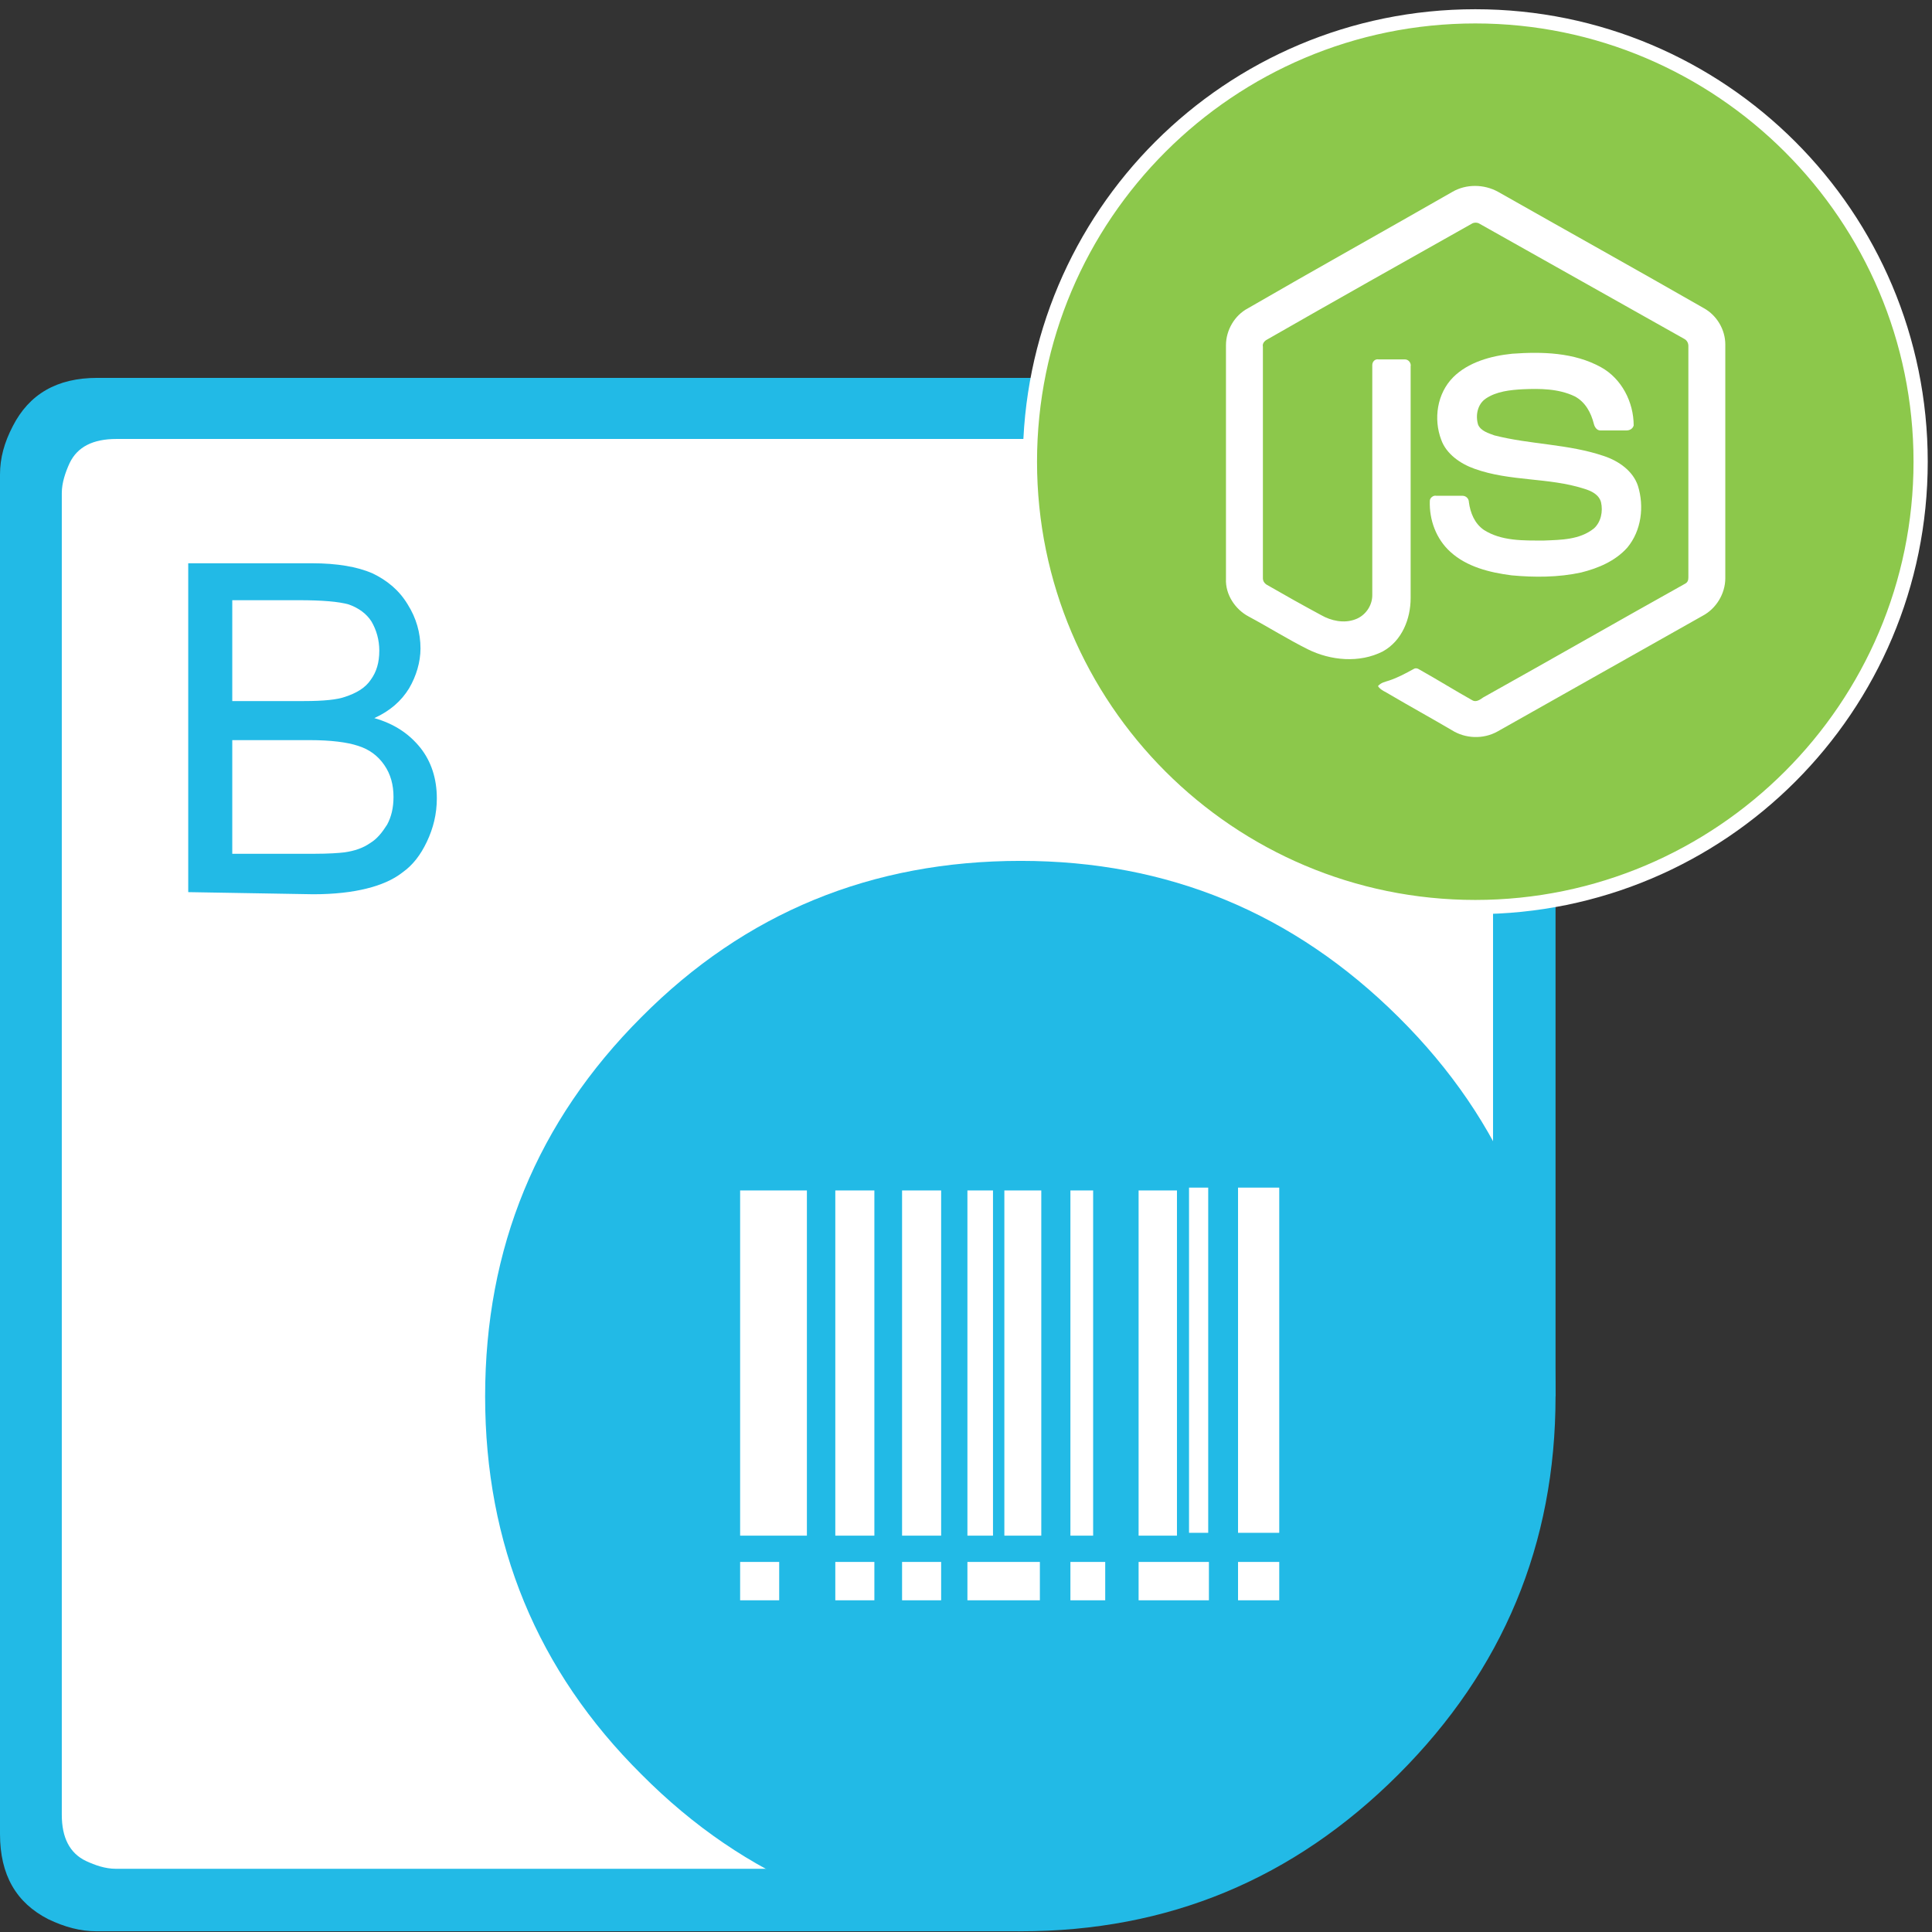 <?xml version="1.0" encoding="utf-8"?>
<!-- Generator: Adobe Illustrator 25.2.0, SVG Export Plug-In . SVG Version: 6.00 Build 0)  -->
<svg version="1.1" id="Layer_1" xmlns="http://www.w3.org/2000/svg" xmlns:xlink="http://www.w3.org/1999/xlink" x="0px" y="0px"
	 viewBox="0 0 272 272" style="enable-background:new 0 0 272 272;" xml:space="preserve">
<rect x="0" y="0" width="272" height="272" fill="#333333" stroke="none"/>
<style type="text/css">
	.st0{fill:#FFFFFF;}
	.st1{fill-rule:evenodd;clip-rule:evenodd;fill:#22BAE6;}
	.st2{fill:#22BAE6;}
	.st3{fill:#8CC84B;}
</style>
<g id="BarCode">
	<path class="st0" d="M198,241.8c-25.3,30-105.9,24.7-105.9,24.7H5.4V60.1h209v101.1C214.4,161.2,215.4,221.2,198,241.8z"/>
	<g>
		<path class="st1" d="M68.3,196.6c0-20.9,7.3-38.7,22-53.4c14.6-14.7,32.4-22,53.4-22c20.7,0,38.4,7.3,53.2,22s22.1,32.4,22.1,53.4
			c0,20.8-7.4,38.5-22.1,53.2c-14.8,14.8-32.5,22.1-53.2,22.1c-21,0-38.8-7.4-53.4-22.1C75.6,235.2,68.3,217.4,68.3,196.6"/>
		<path class="st1" d="M219,196.6h-8.8V69.5c0-3.2-1.1-5.4-3.5-6.6c-0.8-0.4-1.8-0.7-2.8-0.9l-1.3-0.2H16.4c-3.3,0-5.5,1.1-6.6,3.4
			c-0.6,1.3-1.1,2.8-1.1,4.2v186.1c0,3.2,1.1,5.4,3.4,6.5c1.3,0.6,2.7,1.1,4.2,1.1h123.4l3.9,8.8h-130c-2.3,0-4.5-0.6-6.8-1.7
			c-4.5-2.3-6.8-6.2-6.8-12V66.8c0-2.3,0.6-4.5,1.8-6.8c2.3-4.5,6.2-6.8,11.9-6.8h191.7l2.1,0.2c1.7,0.2,3.3,0.7,4.7,1.5
			c4.5,2.3,6.8,6.2,6.8,11.9V196.6L219,196.6z"/>
		<g>
			<g>
				<path class="st2" d="M26.5,125.6V79.3h17.4c3.6,0,6.4,0.5,8.5,1.4c2.1,1,3.8,2.4,5,4.4c1.2,1.9,1.8,4,1.8,6.2
					c0,1.9-0.6,3.9-1.6,5.6c-1.1,1.8-2.7,3.2-4.9,4.2c2.8,0.8,4.9,2.2,6.5,4.2c1.5,1.9,2.3,4.3,2.3,7.1c0,2.2-0.5,4.2-1.4,6.1
					s-2,3.3-3.4,4.3c-1.4,1.1-3.1,1.8-5.1,2.3s-4.5,0.8-7.5,0.8L26.5,125.6L26.5,125.6z M32.7,98.7h10.1c2.8,0,4.7-0.2,5.8-0.6
					c1.5-0.5,2.8-1.2,3.6-2.4c0.8-1.1,1.2-2.4,1.2-4.1c0-1.5-0.4-2.9-1.1-4.1c-0.7-1.1-1.8-1.9-3.2-2.4c-1.4-0.4-3.7-0.6-7.1-0.6
					h-9.3C32.7,84.5,32.7,98.7,32.7,98.7z M32.7,120.2h11.6c1.9,0,3.4-0.1,4.2-0.2c1.4-0.2,2.6-0.6,3.6-1.3c1-0.6,1.7-1.5,2.4-2.6
					c0.6-1.1,0.9-2.4,0.9-3.9c0-1.7-0.4-3.2-1.3-4.5s-2.1-2.2-3.7-2.7c-1.5-0.5-3.8-0.8-6.8-0.8H32.7V120.2z"/>
			</g>
		</g>
	</g>
	<g id="Bars_4_">
		<rect x="104.2" y="167.6" class="st0" width="9.4" height="48.6"/>
		<rect x="117.6" y="167.6" class="st0" width="5.5" height="48.6"/>
		<rect x="127" y="167.6" class="st0" width="5.5" height="48.6"/>
		<rect x="136.2" y="167.6" class="st0" width="3.6" height="48.6"/>
		<rect x="141.4" y="167.6" class="st0" width="5.2" height="48.6"/>
		<rect x="150.7" y="167.6" class="st0" width="3.2" height="48.6"/>
		<rect x="160.3" y="167.6" class="st0" width="5.4" height="48.6"/>
		<rect x="167.4" y="167.2" class="st0" width="2.7" height="48.6"/>
		<rect x="174.3" y="167.2" class="st0" width="5.8" height="48.6"/>
		<rect x="174.3" y="219.9" class="st0" width="5.8" height="5.4"/>
		<rect x="160.3" y="219.9" class="st0" width="9.9" height="5.4"/>
		<rect x="150.7" y="219.9" class="st0" width="4.9" height="5.4"/>
		<rect x="127" y="219.9" class="st0" width="5.5" height="5.4"/>
		<rect x="104.2" y="219.9" class="st0" width="5.5" height="5.4"/>
		<rect x="117.6" y="219.9" class="st0" width="5.5" height="5.4"/>
		<rect x="136.2" y="219.9" class="st0" width="10.2" height="5.4"/>
	</g>
</g>
<g>
	<circle class="st3" cx="207.7" cy="65" r="62.7"/>
	<path class="st0" d="M207.7,3.3c34,0,61.7,27.7,61.7,61.7s-27.7,61.7-61.7,61.7S146,99.1,146,65S173.7,3.3,207.7,3.3 M207.7,1.3
		C172.5,1.3,144,29.8,144,65s28.5,63.7,63.7,63.7s63.7-28.5,63.7-63.7S242.9,1.3,207.7,1.3L207.7,1.3z"/>
</g>
<g>
	<path class="st0" d="M204.5,27c1.9-1.1,4.4-1.1,6.4,0c9.7,5.5,19.4,10.9,29,16.4c1.8,1,3,3,3,5.1v32.9c0,2.2-1.3,4.3-3.2,5.3
		c-9.6,5.4-19.3,10.9-28.9,16.3c-2,1.1-4.5,1-6.4-0.2c-2.9-1.7-5.8-3.3-8.7-5c-0.6-0.4-1.3-0.6-1.7-1.2c0.4-0.5,1-0.6,1.6-0.8
		c1.2-0.4,2.3-1,3.4-1.6c0.3-0.2,0.6-0.1,0.9,0.1c2.5,1.4,4.9,2.9,7.4,4.3c0.5,0.3,1.1-0.1,1.5-0.4c9.5-5.3,18.9-10.7,28.4-16
		c0.4-0.2,0.5-0.5,0.5-0.9c0-10.8,0-21.7,0-32.6c0-0.4-0.2-0.8-0.6-1c-9.6-5.4-19.2-10.8-28.8-16.2c-0.3-0.2-0.8-0.2-1.1,0
		c-9.6,5.4-19.2,10.8-28.8,16.3c-0.4,0.2-0.7,0.6-0.6,1c0,10.8,0,21.7,0,32.6c0,0.4,0.2,0.7,0.5,0.9c2.6,1.5,5.1,2.9,7.7,4.3
		c1.4,0.8,3.2,1.2,4.8,0.6c1.4-0.5,2.4-1.9,2.4-3.4c0-10.8,0-21.6,0-32.4c0-0.5,0.4-0.9,0.9-0.8c1.2,0,2.5,0,3.7,0
		c0.5,0,0.9,0.5,0.8,1c0,10.9,0,21.7,0,32.6c0,2.9-1.2,6-3.9,7.5c-3.3,1.7-7.4,1.3-10.6-0.3c-2.8-1.4-5.5-3.1-8.3-4.6
		c-1.9-1-3.3-3.1-3.2-5.3V48.6c0-2.1,1.2-4.2,3.1-5.2C185.2,37.9,194.9,32.5,204.5,27z"/>
	<path class="st0" d="M212.9,49.8c4.2-0.3,8.7-0.2,12.5,1.9c2.9,1.6,4.6,4.9,4.6,8.2c-0.1,0.4-0.5,0.7-1,0.7c-1.2,0-2.4,0-3.7,0
		c-0.5,0-0.8-0.5-0.9-0.9c-0.4-1.6-1.2-3.1-2.7-3.9c-2.3-1.1-4.9-1.1-7.3-1c-1.8,0.1-3.7,0.3-5.2,1.3c-1.2,0.8-1.5,2.4-1.1,3.7
		c0.4,0.9,1.5,1.2,2.3,1.5c5.1,1.3,10.4,1.2,15.4,2.9c2.1,0.7,4.1,2.1,4.8,4.2c0.9,2.9,0.5,6.3-1.5,8.7c-1.7,1.9-4.1,2.9-6.5,3.5
		c-3.2,0.7-6.6,0.7-9.8,0.4c-3.1-0.4-6.3-1.2-8.6-3.3c-2-1.8-3-4.5-2.9-7.2c0-0.4,0.5-0.8,0.9-0.7c1.2,0,2.5,0,3.7,0
		c0.5,0,0.9,0.4,0.9,0.9c0.2,1.5,0.8,3,2.1,3.9c2.5,1.6,5.6,1.5,8.5,1.5c2.4-0.1,5-0.1,7-1.7c1-0.9,1.3-2.4,1-3.7
		c-0.3-1.1-1.4-1.6-2.4-1.9c-5-1.6-10.4-1-15.4-2.8c-2-0.7-4-2.1-4.7-4.1c-1.1-2.9-0.6-6.5,1.7-8.8C206.7,51,209.9,50.1,212.9,49.8
		L212.9,49.8z"/>
</g>
</svg>
